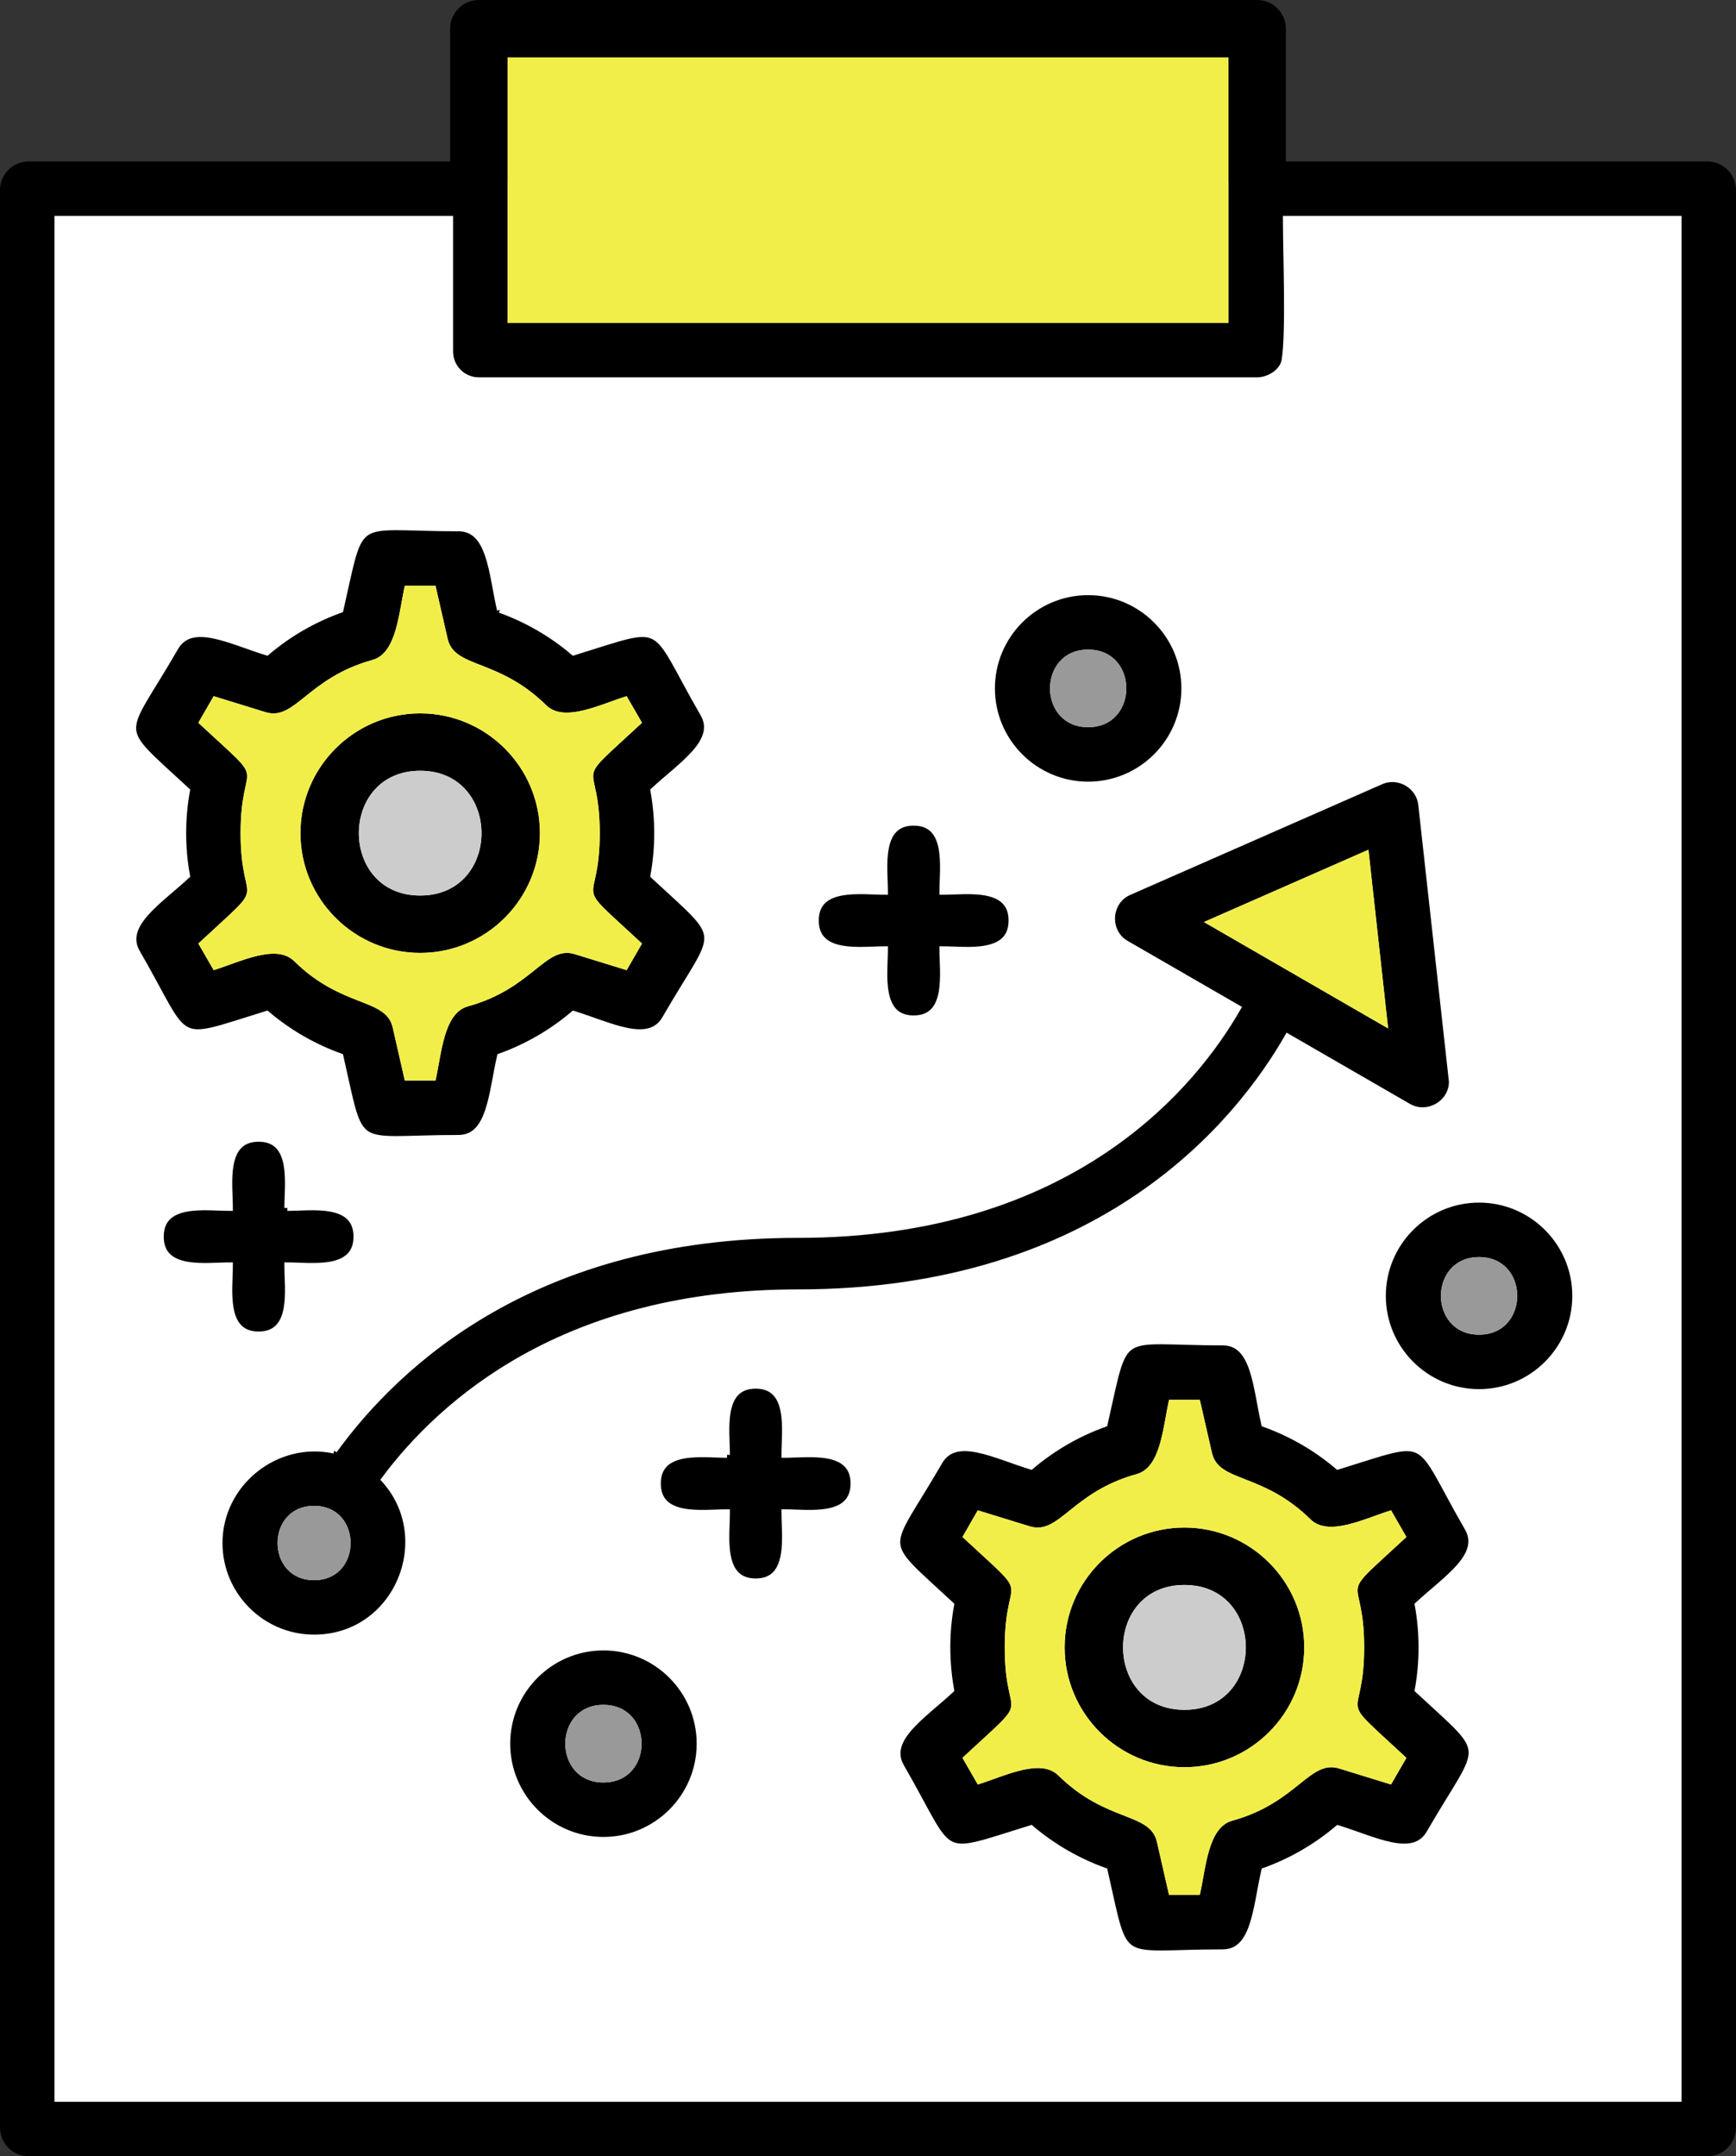<svg xmlns="http://www.w3.org/2000/svg" id="b" data-name="Layer_2" viewBox="0 0 295.561 367.016"><rect x="0" y="0" width="295.561" height="367.016" fill="#333333" stroke="none"/><defs><style>      .d, .e {        fill: #f1ee49;      }      .f {        fill: none;        stroke: #fff;        stroke-miterlimit: 10;      }      .f, .g, .h, .e, .i {        fill-rule: evenodd;      }      .g {        fill: #999;      }      .j {        fill: #fff;      }      .h {        fill: #ccc;      }    </style></defs><g id="c" data-name="Layer_1"><rect class="j" x="1.911" y="30.943" width="290" height="332"></rect><path class="i" d="M214.041,64.729H81.523c-2.762,0-4.884-2.269-4.884-4.886v-22.595H9.769v319.999h276.026V37.248h-66.873c0,5.961.551,19.314-.219,24.048-.324,2.006-2.69,3.433-4.663,3.433M56.892,246.911c10.879-15.012,34.329-36.715,78.952-36.715,47.058,0,67.669-25.927,74.932-38.628l-19.044-10.993c-3.399-1.964-3.116-7.122.476-8.702l42.935-18.861c2.97-1.304,6.466.712,6.822,3.938l5.223,47.148c0,3.765-4.222,6.056-7.388,4.226l-20.567-11.875c-8.278,14.431-31.427,43.516-83.389,43.516-39.565,0-60.516,18.56-70.448,31.868,9.09,10.02,2.2,26.893-11.921,26.893-8.873,0-16.095-7.222-16.095-16.092,0-10.195,9.662-17.86,19.513-15.724M204.97,156.937l28.014-12.304,3.35,30.413-31.363-18.109ZM53.474,256.312c8.292,0,8.286,12.649,0,12.649-8.289,0-8.294-12.649,0-12.649M185.263,133.545c-9.027,0-16.374-7.343-16.374-16.373s7.344-16.373,16.374-16.373,16.372,7.346,16.372,16.373-7.341,16.373-16.372,16.373M185.263,110.566c8.663,0,8.657,13.207,0,13.207s-8.66-13.207,0-13.207M102.738,313.162c-9.026,0-16.373-7.344-16.373-16.375,0-9.028,7.343-16.372,16.373-16.372,9.029,0,16.373,7.344,16.373,16.372,0,9.031-7.344,16.375-16.373,16.375M102.738,290.182c8.658,0,8.66,13.212,0,13.212-8.657,0-8.656-13.212,0-13.212M251.818,236.941c-9.028,0-16.375-7.341-16.375-16.372s7.344-16.375,16.375-16.375c9.027,0,16.372,7.344,16.372,16.375s-7.347,16.372-16.372,16.372M251.818,213.964c8.66,0,8.657,13.209,0,13.209-8.66,0-8.66-13.209,0-13.209M155.557,173.335c-6.139,0-4.884-7.71-4.884-11.769-4.06,0-11.772,1.256-11.772-4.884s7.712-4.884,11.772-4.884c0-4.059-1.255-11.767,4.884-11.767s4.884,7.709,4.884,11.767c4.059,0,11.77-1.256,11.77,4.884s-7.712,4.884-11.77,4.884c0,4.059,1.255,11.769-4.884,11.769M128.66,269.168c-6.14,0-4.884-7.712-4.884-11.77-4.06,0-11.769,1.255-11.769-4.884s7.709-4.884,11.769-4.884c0-4.059-1.256-11.767,4.884-11.767s4.884,7.709,4.884,11.767c4.057,0,11.767-1.255,11.767,4.884,0,6.142-7.71,4.884-11.767,4.884,0,4.059,1.256,11.77-4.884,11.77M44.031,227.137c-6.139,0-4.884-7.709-4.884-11.767-4.059,0-11.769,1.258-11.769-4.884,0-6.139,7.71-4.884,11.769-4.884,0-4.059-1.258-11.77,4.884-11.77,6.14,0,4.884,7.712,4.884,11.77,4.059,0,11.769-1.255,11.769,4.884,0,6.142-7.71,4.884-11.769,4.884,0,4.059,1.258,11.767-4.884,11.767M78.046,193.679c-18.445,0-16.255,2.886-20.083-13.875-4.566-1.634-8.823-4.092-12.536-7.243-16.443,5.065-12.84,5.519-22.07-10.451-2.706-4.685,3.706-8.619,8.488-13.059-.865-4.762-.869-9.723,0-14.484-12.603-11.699-11.191-8.355-1.974-24.328,2.703-4.686,9.287-1.113,15.559.82,3.711-3.153,7.967-5.615,12.536-7.249,3.83-16.758,1.64-13.876,20.083-13.876,5.41,0,5.611,7.513,7.064,13.876,4.566,1.634,8.823,4.096,12.536,7.249,16.433-5.064,12.846-5.529,22.07,10.454,2.703,4.685-3.701,8.615-8.485,13.057.865,4.766.867,9.719,0,14.484,12.602,11.703,11.194,8.358,1.975,24.33-2.706,4.686-9.321,1.103-15.56-.82-3.713,3.151-7.967,5.614-12.536,7.248-1.452,6.355-1.654,13.868-7.067,13.868M68.919,183.912l-2.054-9.006c-1.166-5.103-8.602-3.252-16.782-11.315-3.072-3.029-9.216.153-13.7,1.536l-2.614-4.528c12.49-11.597,7.195-5.348,7.195-18.788,0-13.445,5.285-7.2-7.198-18.788l2.613-4.528,8.838,2.724c5.008,1.551,7.141-5.843,18.182-8.885,4.161-1.147,4.482-8.076,5.52-12.624h5.23l2.058,9.004c1.163,5.096,8.584,3.258,16.782,11.318,3.077,3.026,9.208-.153,13.7-1.538l2.614,4.528c-12.49,11.594-7.197,5.345-7.197,18.788s-5.296,7.188,7.197,18.788l-2.614,4.528-8.838-2.724c-5.011-1.542-7.15,5.849-18.178,8.885-4.165,1.147-4.483,8.071-5.525,12.624h-5.23ZM71.538,162.193c-11.241,0-20.388-9.147-20.388-20.387s9.147-20.385,20.388-20.385c11.239,0,20.385,9.146,20.385,20.385s-9.147,20.387-20.385,20.387M71.538,131.191c13.919,0,13.919,21.236,0,21.236-13.922,0-13.922-21.236,0-21.236M208.168,332.297c-18.452,0-16.258,2.886-20.092-13.88-4.572-1.637-8.832-4.099-12.544-7.251-16.445,5.065-12.853,5.532-22.079-10.457-2.702-4.683,3.676-8.596,8.491-13.066-.861-4.768-.867-9.728,0-14.493-12.593-11.695-11.213-8.368-1.978-24.343,2.708-4.686,9.27-1.118,15.566.823,3.714-3.157,7.977-5.62,12.544-7.251,3.834-16.771,1.64-13.886,20.092-13.883,5.409,0,5.611,7.516,7.067,13.886,4.569,1.634,8.829,4.093,12.541,7.251,16.448-5.068,12.844-5.535,22.079,10.457,2.702,4.68-3.679,8.593-8.491,13.06.864,4.776.872,9.722,0,14.496,12.59,11.689,11.219,8.368,1.981,24.343-2.711,4.686-9.276,1.117-15.563-.82-3.711,3.151-7.971,5.617-12.547,7.251-1.453,6.367-1.654,13.877-7.067,13.877M199.032,322.534l-2.057-9.013c-1.158-5.1-8.593-3.256-16.786-11.321-3.078-3.032-9.249.163-13.714,1.538l-2.614-4.537c12.503-11.613,7.198-5.351,7.198-18.799,0-13.445,5.307-7.184-7.198-18.796l2.614-4.534,8.847,2.722c5.021,1.543,7.137-5.841,18.189-8.885,4.161-1.144,4.479-8.062,5.526-12.637l5.237-.003,2.063,9.016c1.161,5.103,8.564,3.245,16.786,11.321,3.078,3.023,9.226-.155,13.711-1.538l2.614,4.537c-12.5,11.61-7.195,5.348-7.195,18.796,0,13.445-5.307,7.184,7.195,18.799l-2.62,4.537-8.841-2.728c-5.019-1.541-7.143,5.841-18.195,8.89-4.158,1.15-4.473,8.056-5.52,12.634h-5.24ZM201.655,300.794c-11.245,0-20.395-9.147-20.395-20.395s9.147-20.395,20.395-20.395,20.395,9.147,20.395,20.395-9.15,20.395-20.395,20.395M201.655,269.772c13.932,0,13.93,21.256,0,21.256s-13.935-21.256,0-21.256M76.638,27.48V4.884c0-2.697,2.187-4.884,4.884-4.884h132.518c2.696,0,4.881,2.187,4.881,4.884v22.595h71.757c2.696,0,4.881,2.187,4.881,4.884v329.767c0,2.696-2.182,4.884-4.881,4.884H4.884c-2.698,0-4.884-2.188-4.884-4.884V32.364c0-2.697,2.187-4.884,4.884-4.884h71.754ZM86.41,54.958V9.769h122.746l-.003,45.191-122.744-.001Z"></path><path class="e" d="M92.99,120.033c-8.198-8.06-15.619-6.222-16.782-11.318l-2.059-9.004h-5.23c-1.039,4.547-1.36,11.477-5.52,12.624-11.041,3.042-13.174,10.435-18.182,8.885l-8.838-2.724-2.613,4.528c12.484,11.588,7.198,5.343,7.198,18.788,0,13.439,5.294,7.191-7.195,18.788l2.614,4.528c4.485-1.383,10.628-4.565,13.7-1.536,8.18,8.063,15.616,6.212,16.782,11.315l2.054,9.006h5.23c1.042-4.553,1.36-11.477,5.525-12.624,11.028-3.036,13.166-10.427,18.178-8.885l8.838,2.724,2.614-4.528c-12.492-11.6-7.197-5.345-7.197-18.788s-5.293-7.194,7.197-18.788l-2.614-4.528c-4.492,1.385-10.624,4.563-13.7,1.538M71.538,121.422c11.239,0,20.385,9.146,20.385,20.385s-9.147,20.387-20.385,20.387c-11.241,0-20.388-9.147-20.388-20.387s9.147-20.385,20.388-20.385"></path><path class="f" d="M85.113,103.809c4.566,1.634,8.823,4.096,12.536,7.249,16.433-5.064,12.845-5.529,22.07,10.454,2.703,4.685-3.701,8.615-8.485,13.057.865,4.766.866,9.719,0,14.484,12.602,11.703,11.194,8.358,1.975,24.33-2.706,4.686-9.321,1.103-15.56-.82-3.713,3.151-7.967,5.614-12.536,7.248-1.452,6.355-1.654,13.868-7.067,13.868-18.445,0-16.255,2.886-20.083-13.875-4.566-1.634-8.823-4.092-12.536-7.243-16.443,5.065-12.84,5.519-22.07-10.451-2.706-4.685,3.706-8.619,8.488-13.059-.865-4.762-.869-9.723,0-14.484-12.603-11.699-11.191-8.355-1.974-24.328,2.703-4.686,9.287-1.113,15.559.82,3.711-3.153,7.967-5.615,12.536-7.249,3.83-16.758,1.64-13.876,20.083-13.876,5.41,0,5.611,7.513,7.064,13.876M214.041,64.729H81.523c-2.762,0-4.884-2.269-4.884-4.886v-22.595H9.769v319.999h276.026V37.248h-66.873c0,5.961.552,19.314-.219,24.048-.324,2.006-2.69,3.433-4.663,3.433M56.892,246.911c-9.85-2.136-19.513,5.529-19.513,15.724,0,8.87,7.222,16.091,16.095,16.091,14.121,0,21.011-16.873,11.921-26.893,9.932-13.308,30.883-31.868,70.448-31.868,51.961,0,75.111-29.084,83.389-43.516l20.567,11.875c3.166,1.829,7.388-.461,7.388-4.226l-5.223-47.148c-.356-3.226-3.852-5.242-6.822-3.938l-42.935,18.861c-3.592,1.58-3.875,6.739-.476,8.702l19.044,10.993c-7.262,12.701-27.874,38.628-74.932,38.628-44.623,0-68.073,21.702-78.952,36.714M185.263,133.545c-9.028,0-16.375-7.343-16.375-16.373s7.344-16.373,16.375-16.373,16.372,7.346,16.372,16.373-7.341,16.373-16.372,16.373M86.365,296.788c0-9.027,7.343-16.372,16.373-16.372,9.029,0,16.373,7.344,16.373,16.372,0,9.031-7.344,16.375-16.373,16.375-9.026,0-16.373-7.344-16.373-16.375M251.818,236.941c-9.028,0-16.375-7.341-16.375-16.372s7.344-16.375,16.375-16.375c9.028,0,16.372,7.344,16.372,16.375s-7.347,16.372-16.372,16.372M138.901,156.682c0-6.14,7.712-4.884,11.772-4.884,0-4.059-1.255-11.767,4.884-11.767s4.884,7.709,4.884,11.767c4.059,0,11.77-1.256,11.77,4.884s-7.712,4.884-11.77,4.884c0,4.059,1.255,11.769-4.884,11.769s-4.884-7.71-4.884-11.769c-4.06,0-11.772,1.256-11.772-4.884M123.775,247.629c0-4.059-1.256-11.767,4.884-11.767s4.884,7.709,4.884,11.767c4.057,0,11.767-1.255,11.767,4.884,0,6.142-7.71,4.884-11.767,4.884,0,4.059,1.256,11.77-4.884,11.77s-4.884-7.712-4.884-11.77c-4.06,0-11.769,1.255-11.769-4.884s7.709-4.884,11.769-4.884M48.915,205.601c0-4.059,1.256-11.77-4.884-11.77-6.142,0-4.884,7.712-4.884,11.77-4.059,0-11.769-1.255-11.769,4.884,0,6.142,7.71,4.884,11.769,4.884,0,4.059-1.255,11.768,4.884,11.768,6.142,0,4.884-7.709,4.884-11.768,4.059,0,11.769,1.258,11.769-4.884,0-6.139-7.71-4.884-11.769-4.884M159.966,248.808c2.708-4.686,9.27-1.118,15.566.823,3.714-3.157,7.977-5.62,12.544-7.251,3.834-16.771,1.64-13.886,20.092-13.883,5.41,0,5.611,7.516,7.067,13.886,4.569,1.634,8.829,4.094,12.541,7.251,16.448-5.068,12.844-5.535,22.079,10.457,2.702,4.68-3.679,8.593-8.491,13.06.864,4.776.872,9.722,0,14.495,12.59,11.689,11.219,8.368,1.981,24.343-2.711,4.686-9.276,1.117-15.563-.82-3.711,3.151-7.971,5.617-12.546,7.251-1.453,6.367-1.654,13.877-7.067,13.877-18.452,0-16.258,2.886-20.092-13.88-4.572-1.637-8.832-4.099-12.544-7.251-16.445,5.065-12.853,5.532-22.079-10.457-2.702-4.683,3.676-8.596,8.491-13.066-.861-4.768-.867-9.728,0-14.493-12.593-11.695-11.213-8.368-1.978-24.343"></path><rect class="d" x="86.41" y="9.769" width="122.745" height="45.19"></rect><polygon class="e" points="232.983 144.633 204.97 156.937 236.333 175.046 232.983 144.633"></polygon><path class="g" d="M185.263,123.774c8.657,0,8.663-13.207,0-13.207-8.66,0-8.657,13.207,0,13.207"></path><path class="h" d="M71.538,152.426c13.919,0,13.919-21.236,0-21.236-13.922,0-13.922,21.236,0,21.236"></path><path class="g" d="M53.474,256.312c-8.294,0-8.289,12.649,0,12.649,8.287,0,8.292-12.649,0-12.649"></path><path class="g" d="M102.738,290.182c-8.656,0-8.657,13.212,0,13.212,8.66,0,8.658-13.212,0-13.212"></path><path class="h" d="M201.655,269.772c-13.935,0-13.93,21.256,0,21.256s13.932-21.256,0-21.256"></path><path class="e" d="M201.655,260.003c11.248,0,20.395,9.147,20.395,20.395s-9.15,20.395-20.395,20.395-20.395-9.147-20.395-20.395,9.147-20.395,20.395-20.395M223.124,258.606c-8.222-8.076-15.625-6.218-16.786-11.321l-2.063-9.016-5.237.003c-1.047,4.575-1.365,11.493-5.526,12.637-11.053,3.043-13.168,10.428-18.19,8.885l-8.847-2.722-2.614,4.534c12.506,11.613,7.198,5.351,7.198,18.796,0,13.448,5.304,7.186-7.198,18.799l2.614,4.537c4.464-1.374,10.635-4.569,13.714-1.538,8.193,8.065,15.628,6.221,16.786,11.321l2.057,9.013h5.24c1.047-4.578,1.363-11.484,5.52-12.634,11.053-3.049,13.177-10.431,18.195-8.89l8.841,2.728,2.62-4.537c-12.503-11.616-7.195-5.354-7.195-18.799,0-13.448-5.304-7.186,7.195-18.796l-2.614-4.537c-4.485,1.383-10.632,4.561-13.711,1.538"></path><path class="g" d="M251.818,213.964c-8.66,0-8.66,13.209,0,13.209,8.657,0,8.66-13.209,0-13.209"></path></g></svg>
